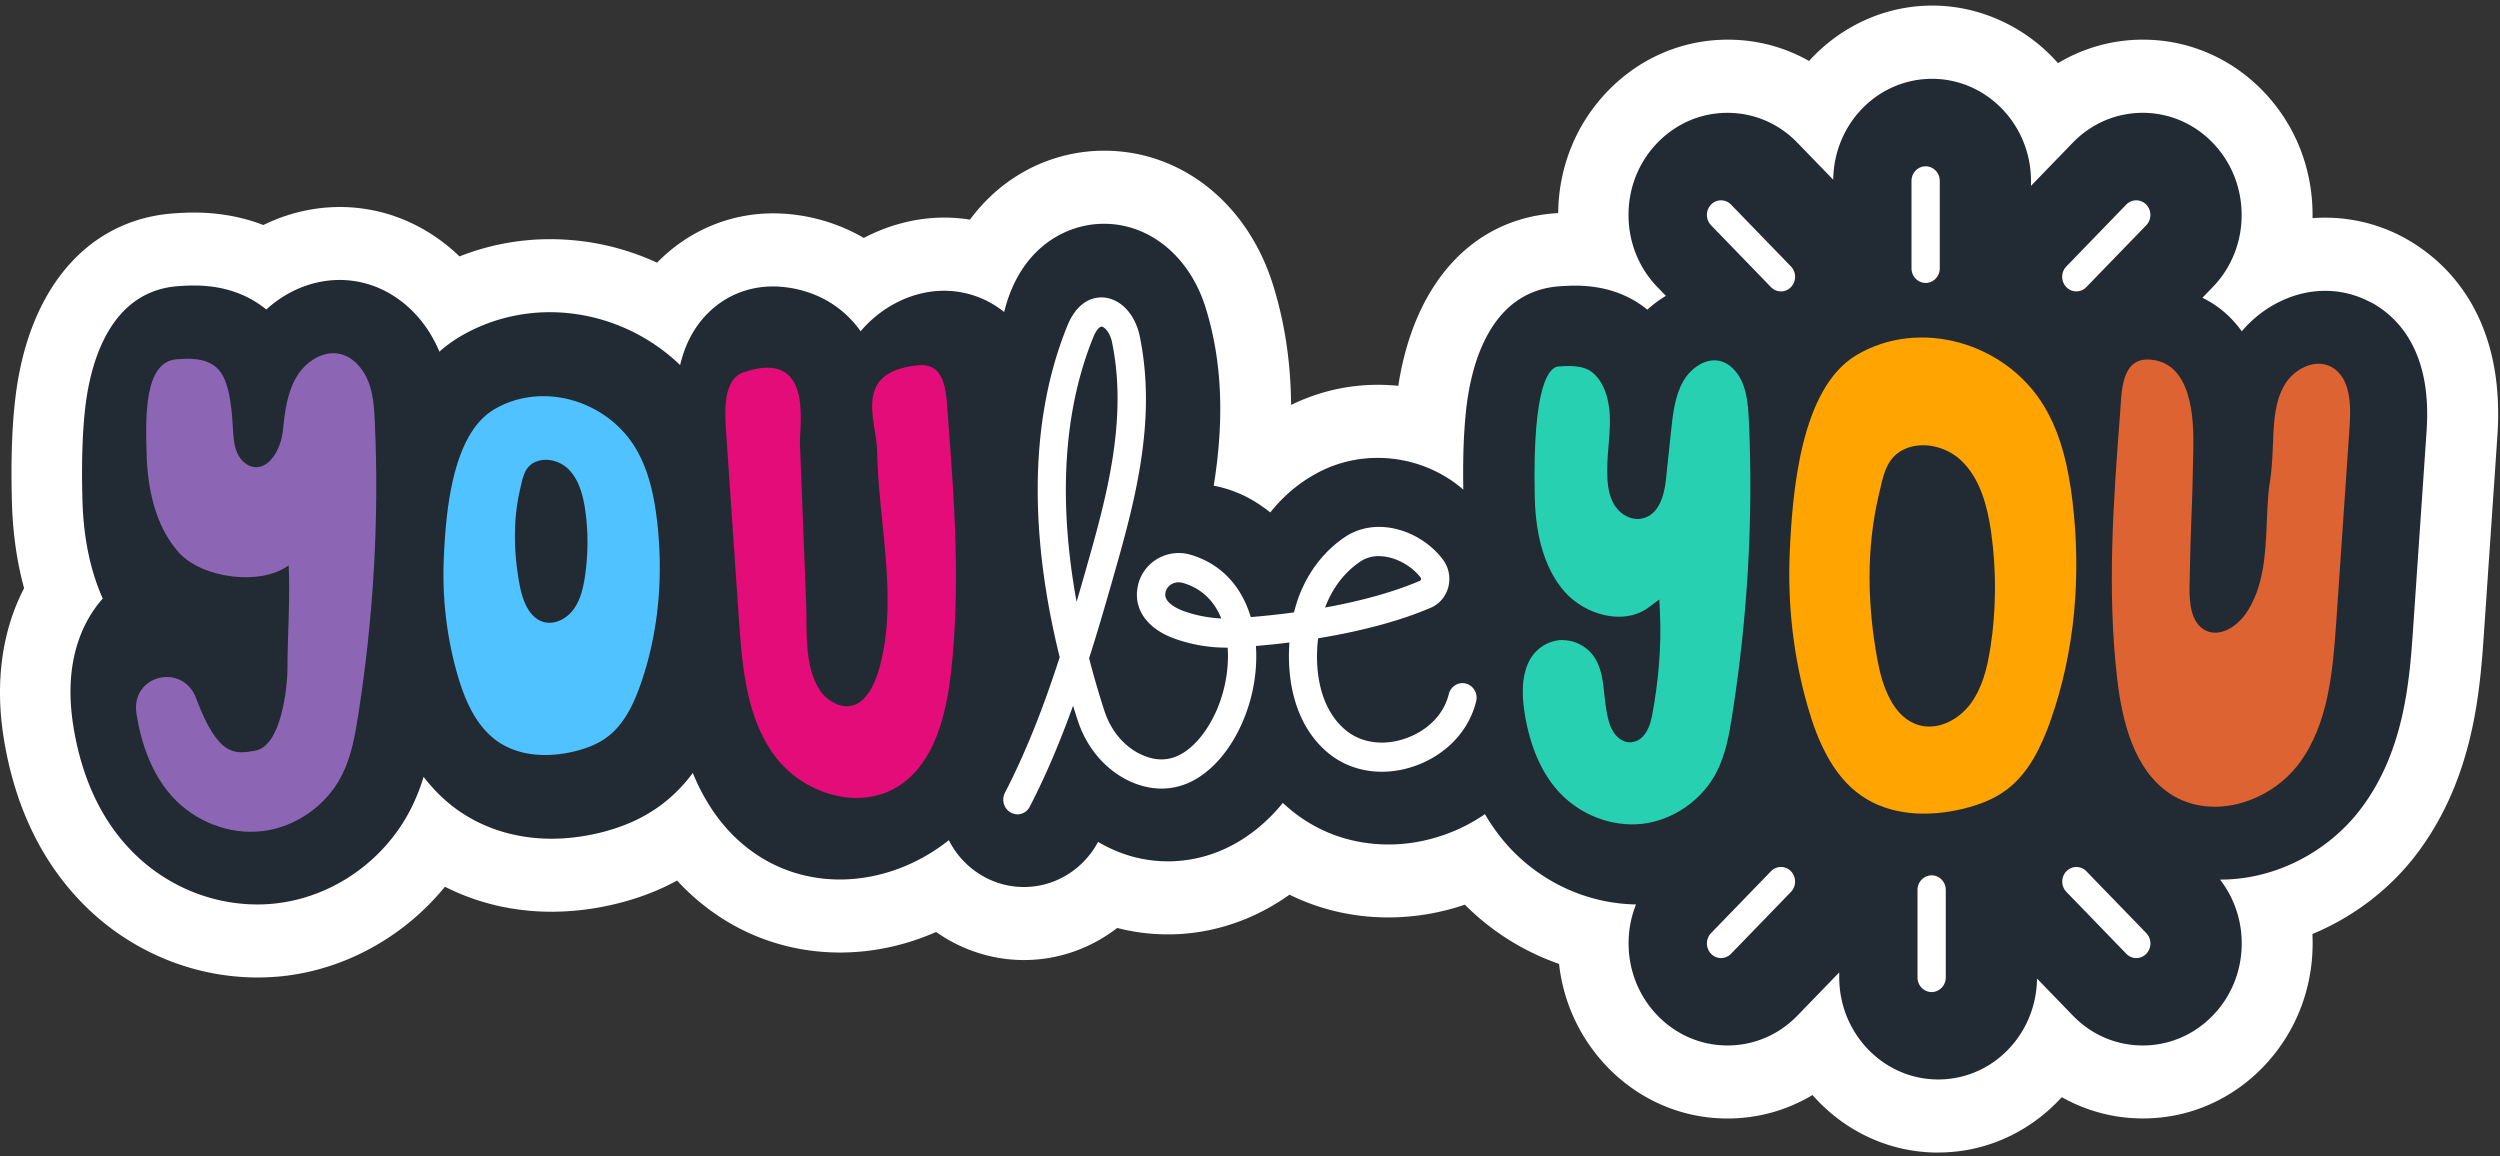 <svg xmlns="http://www.w3.org/2000/svg" width="294" height="136" fill="none"><rect width="100%" height="100%" fill="#333333" stroke="none"/><path fill="#fff" d="M227.918 135.542c-5.85 0-11.119-2.608-14.767-6.769a19.369 19.369 0 0 1-9.996 2.762c-5.326 0-10.337-2.144-14.101-6.031a20.706 20.706 0 0 1-5.709-12.148 29.183 29.183 0 0 1-11.077-6.967 27.942 27.942 0 0 1-8.991 1.501c-4.121 0-8.068-.918-11.633-2.676-3.881 2.762-8.31 4.367-12.955 4.633-.465.025-.897.034-1.329.034-2.045 0-4.039-.249-5.975-.755-3.116 2.411-6.947 3.775-10.969 3.775-3 0-5.974-.772-8.617-2.231a18.744 18.744 0 0 1-1.712-1.072c-3.598 1.587-7.453 2.419-11.309 2.419-5.094 0-9.996-1.458-14.176-4.221a26.797 26.797 0 0 1-4.978-4.247c-2.218 1.219-4.661 2.145-7.378 2.789a32.164 32.164 0 0 1-7.371.883c-4.487 0-8.758-1.012-12.548-2.942-4.686 5.748-11.492 9.617-18.804 10.484-1.072.128-2.16.188-3.233.188-8.11 0-15.93-3.509-21.447-9.634-4.379-4.848-7.204-11.076-8.4-18.49C-.614 80.29.233 74.183 2.834 69.172c-.872-3.191-1.354-6.649-1.437-10.33-.05-2.161-.166-7.232.415-12.07 1.52-12.793 8.443-20.892 18.514-21.672.93-.069 1.728-.103 2.51-.103 2.883 0 5.625.497 8.135 1.467 2.825-1.39 5.9-2.12 9.007-2.12 1.596 0 3.183.198 4.729.576 3.49.866 6.697 2.694 9.331 5.233a28.984 28.984 0 0 1 10.645-2.025c4.395 0 8.667.953 12.589 2.763 3.556-3.655 8.4-5.8 13.636-5.8.565 0 1.138.026 1.703.069 2.186.18 5.56.824 8.966 2.823 2.95-1.545 6.199-2.394 9.448-2.394 1.022 0 2.036.077 3.042.24 2.518-3.397 5.9-5.894 9.863-7.172a19.246 19.246 0 0 1 5.925-.935c9.082 0 16.885 6.211 19.868 15.829 1.371 4.418 2.069 9.077 2.111 14.07l.382-.18a23.05 23.05 0 0 1 9.814-2.188c.806 0 1.612.043 2.41.12 1.844-11.994 8.625-19.535 18.322-20.282.166-.008.324-.026.482-.034.05-5.43 2.119-10.519 5.842-14.362 3.764-3.887 8.775-6.031 14.101-6.031 3.399 0 6.665.866 9.556 2.505 3.648-4.007 8.808-6.512 14.509-6.512 5.7 0 11.118 2.608 14.766 6.77a19.375 19.375 0 0 1 9.996-2.763c5.327 0 10.338 2.144 14.102 6.03 3.772 3.887 5.841 9.06 5.841 14.56v.404a17.65 17.65 0 0 1 1.505-.06c3.249 0 6.464.823 9.315 2.384 4.495 2.463 11.899 8.769 10.918 23.25l-1.578 23.14c-.466 6.769-1.164 16.995-7.778 25.875-3.183 4.264-7.545 7.576-12.398 9.592.017.369.025.729.025 1.098 0 5.5-2.078 10.673-5.842 14.559-3.764 3.887-8.775 6.032-14.101 6.032-3.399 0-6.665-.867-9.556-2.505-3.648 4.006-8.808 6.511-14.509 6.511l-.041.009Z"/><path fill="#222A33" d="M278.839 35.583a11.24 11.24 0 0 0-5.409-1.381c-3.665 0-7.313 1.818-9.797 4.761-1.388-1.939-3.033-3.166-4.629-3.946l1.205-1.244c2.202-2.265 3.407-5.285 3.407-8.494 0-3.209-1.213-6.229-3.407-8.494-2.193-2.265-5.118-3.517-8.226-3.517-3.108 0-6.033 1.252-8.227 3.517l-4.911 5.07v-.574c0-6.623-5.218-12.011-11.633-12.011-6.415 0-11.55 5.31-11.625 11.865l-4.213-4.35c-2.194-2.273-5.119-3.517-8.227-3.517-3.107 0-6.032 1.252-8.226 3.517-2.202 2.265-3.407 5.285-3.407 8.494 0 3.209 1.213 6.229 3.407 8.494l.989 1.02a13.882 13.882 0 0 0-2.186 1.622c-2.285-1.87-5.143-2.823-8.492-2.823-.582 0-1.18.026-1.895.078-8.077.617-10.279 9.137-10.877 14.156-.424 3.577-.416 7.455-.374 9.755a14.755 14.755 0 0 0-1.836-1.365 15.511 15.511 0 0 0-8.26-2.367c-2.211 0-4.404.489-6.349 1.407-2.426 1.15-4.528 2.84-6.257 5.01a17.443 17.443 0 0 0-1.761-1.244 14.404 14.404 0 0 0-4.887-1.905c1.089-6.82 1.222-13.933-.955-20.934-1.861-5.988-6.548-9.866-11.949-9.866-1.164 0-2.327.18-3.441.55-2.285.737-6.381 2.925-8.151 9.248l-.15.575a12.33 12.33 0 0 0-1.67-1.116 11.246 11.246 0 0 0-5.41-1.381c-3.664 0-7.312 1.819-9.797 4.762-2.916-4.076-7.005-5.028-9.306-5.225-.35-.035-.69-.043-1.014-.043-4.645 0-8.6 2.814-10.329 7.335a16.058 16.058 0 0 0-.582 1.905c-4.08-3.912-9.58-6.212-15.323-6.212-3.739 0-7.395.996-10.553 2.866a15.79 15.79 0 0 0-2.434 1.776c-1.696-4.101-5.011-7.121-8.925-8.09a11.799 11.799 0 0 0-2.792-.344c-3.158 0-6.224 1.27-8.642 3.475-2.285-1.87-5.144-2.823-8.5-2.823-.582 0-1.18.026-1.895.078-8.077.617-10.28 9.137-10.878 14.156-.498 4.212-.398 8.845-.349 10.827.1 4.47.898 8.4 2.393 11.754-.09.103-.182.214-.274.317-2.119 2.548-4.395 7.172-3.182 14.705.922 5.731 3.033 10.459 6.282 14.053 3.955 4.385 9.556 6.898 15.364 6.898.765 0 1.537-.043 2.285-.137 6.648-.789 12.69-5.045 15.764-11.119a23.82 23.82 0 0 0 1.495-3.75c1.08 1.408 2.402 2.763 4.03 3.922 3.108 2.196 6.914 3.354 11.02 3.354 1.794 0 3.647-.223 5.508-.66 2.95-.704 5.402-1.81 7.487-3.398a17.77 17.77 0 0 0 3.607-3.68c1.446 3.526 3.772 7.146 7.603 9.669 2.842 1.878 6.19 2.865 9.697 2.865 4.579 0 9.158-1.707 12.814-4.624a10.06 10.06 0 0 0 4.121 4.29 9.735 9.735 0 0 0 4.704 1.218c3.639 0 6.971-2.034 8.725-5.31 2.509 1.492 5.293 2.29 8.226 2.29.291 0 .574 0 .881-.026 4.836-.266 9.265-2.728 12.622-6.846.358.334.723.652 1.105.96 3.191 2.566 7.105 3.93 11.31 3.93 2.243 0 4.487-.395 6.672-1.175a20.222 20.222 0 0 0 4.679-2.394 22.636 22.636 0 0 0 2.7 3.723c3.889 4.307 9.365 6.804 15.066 6.898a12.266 12.266 0 0 0-.873 4.573c0 3.209 1.213 6.229 3.407 8.494 2.194 2.265 5.119 3.517 8.227 3.517 3.107 0 6.032-1.252 8.226-3.517l4.911-5.071v.575c0 6.623 5.219 12.011 11.634 12.011s11.55-5.31 11.625-11.865l4.213 4.35c2.193 2.273 5.118 3.517 8.226 3.517 3.108 0 6.033-1.252 8.227-3.517 2.202-2.265 3.407-5.285 3.407-8.494a12.18 12.18 0 0 0-2.551-7.498h.124c6.307 0 12.639-3.226 16.52-8.434 5.093-6.82 5.659-15.151 6.074-21.234l1.579-23.139c.623-9.154-3.208-13.255-6.523-15.074l-.009.026Z"/><path fill="#8D65B5" d="M17.237 53.214c.091 4.195 1.005 8.596 3.739 11.702s9.664 4.015 12.971 1.57c.191 3.904-.141 8.314-.141 12.217 0 1.785-.64 9.06-3.822 9.584-2.269.368-4.297.857-6.914-6.16-1.587-4.256-7.72-2.729-7.022 1.776 0 .042.017.085.017.128.565 3.518 1.811 7.01 4.163 9.618 2.676 2.96 6.73 4.555 10.628 4.092 3.897-.463 7.529-2.986 9.348-6.572 1.097-2.17 1.546-4.624 1.92-7.043 1.786-11.403 2.484-22.993 1.953-34.524-.075-1.613-.175-3.252-.765-4.745-.59-1.492-1.745-2.84-3.257-3.217-2.044-.506-4.18.91-5.244 2.78-1.072 1.87-1.32 4.11-1.553 6.271-.2 1.862-1.247 3.921-2.776 4.221-.88.172-1.795-.368-2.302-1.14-.507-.773-.673-1.725-.74-2.652-.149-2.299-.274-6.426-1.977-7.901-1.271-1.107-3.033-1.098-4.687-.97-3.847.292-3.64 6.795-3.54 10.99v-.025Z"/><path fill="#4FC2FF" d="M77.255 61.133c-.357-2.96-1.005-5.946-2.534-8.469-3.399-5.619-11.01-7.841-16.62-4.512-4.968 2.942-5.675 12.208-5.907 17.459a42.896 42.896 0 0 0 1.595 13.71c.864 3.003 2.185 6.074 4.695 7.841 2.568 1.81 5.958 1.94 8.991 1.219 1.413-.335 2.809-.85 3.972-1.733 1.928-1.459 3.05-3.792 3.864-6.109 2.177-6.168 2.725-12.886 1.944-19.407Zm-8.475 6.726c-.208 1.355-.54 2.745-1.355 3.835-.814 1.09-2.21 1.81-3.498 1.45-1.745-.498-2.493-2.6-2.834-4.436-.681-3.69-.78-7.558.083-11.23.3-1.253.474-2.488 1.646-3.089 1.263-.643 2.941-.24 3.947.712 1.304 1.236 1.803 3.132 2.06 4.942.366 2.59.341 5.233-.05 7.816Z"/><path fill="#E30C79" d="M111.831 79.132c-.573 5.01-1.936 10.519-6.049 13.239-4.637 3.062-11.301 1.046-14.658-3.458-3.332-4.461-3.84-10.45-4.23-16.07l-1.529-22.392c-.166-2.47-.216-5.894 2.07-6.666 8.3-2.831 6.555 6.186 6.639 8.357l.722 18.548c.142 3.57-.29 7.645 1.68 10.57 1.054 1.562 5.226 4.316 7.104-3.32 1.977-8.056-.291-16.61-.432-24.915-.058-3.552-3-9.326 4.877-10.072 3.382-.326 3.266 3.698 3.466 6.254.772 9.961 1.47 19.973.34 29.934v-.009Z"/><path fill="#28D0B2" d="M179.654 58.456c.092 4.195 1.006 8.597 3.74 11.702 2.734 3.106 7.686 4.385 10.985 1.94.191 3.903-.191 8.133-.931 11.968-.199 1.055-.714 2.342-1.753 2.35-.897 0-1.471-.986-1.72-1.878-.673-2.48-.332-5.294-1.629-7.499-.872-1.475-2.443-2.48-4.113-2.617-1.67-.137-3.382.592-4.471 1.897-1.703 2.041-1.72 5.053-1.288 7.704.566 3.517 1.812 7.01 4.164 9.617 2.675 2.96 6.73 4.556 10.628 4.093 3.897-.464 7.528-2.986 9.348-6.572 1.097-2.17 1.545-4.624 1.919-7.044 1.787-11.402 2.485-22.993 1.953-34.524-.075-1.612-.174-3.251-.764-4.744-.59-1.493-1.745-2.84-3.258-3.217-2.044-.506-4.179.91-5.243 2.78-1.072 1.87-1.321 4.11-1.554 6.271l-.59 5.594c-.166 1.596-.656 3.578-2.185 3.87-.881.17-1.795-.37-2.302-1.142-.507-.772-.673-1.724-.74-2.65-.149-2.3.299-4.59.291-6.89 0-2.3-.565-4.779-2.268-6.255-1.272-1.106-3.033-1.098-4.687-.97-3.847.293-3.64 12.038-3.54 16.233l.008-.017Z"/><path fill="#222A33" d="M191.946 98.66c-3.673 0-7.371-1.63-9.905-4.445-2.227-2.47-3.698-5.851-4.38-10.055-.59-3.68-.099-6.512 1.48-8.408 1.263-1.518 3.24-2.36 5.168-2.196 1.928.163 3.748 1.321 4.753 3.028.898 1.528 1.089 3.252 1.272 4.916.108.987.207 1.914.448 2.797.166.627.532 1.253.906 1.253.432 0 .789-.84.947-1.665.665-3.474.997-7.095.956-10.346-3.69 1.715-8.293.051-10.819-2.814-2.501-2.84-3.839-6.967-3.956-12.26-.174-7.8.158-16.79 4.313-17.108 1.878-.146 3.814-.103 5.285 1.175 2.111 1.828 2.559 4.77 2.568 6.916 0 1.03-.083 2.05-.166 3.045-.109 1.313-.208 2.548-.133 3.792.066 1.004.249 1.708.59 2.223.365.557.963.875 1.454.78.997-.197 1.379-1.801 1.512-3.123l.59-5.593c.224-2.137.482-4.548 1.662-6.615 1.138-1.982 3.548-3.827 6.157-3.183 1.646.403 3.083 1.801 3.839 3.723.624 1.587.748 3.278.823 5.028.524 11.385-.141 23.061-1.961 34.704-.399 2.556-.856 5.036-2.003 7.31-1.944 3.834-5.775 6.528-9.988 7.026-.473.06-.955.086-1.429.086l.017.008Zm-8.119-23.406c-1.296 0-2.584.601-3.423 1.614-1.239 1.492-1.612 3.852-1.106 7.009.624 3.87 1.953 6.958 3.956 9.171 2.509 2.789 6.323 4.247 9.93 3.827 3.623-.43 7.038-2.832 8.708-6.117 1.039-2.042 1.463-4.376 1.837-6.787 1.803-11.53 2.459-23.087 1.944-34.352-.075-1.656-.183-3.131-.706-4.461-.557-1.416-1.554-2.428-2.684-2.703-1.72-.42-3.482.875-4.338 2.385-.997 1.742-1.23 3.964-1.437 5.929l-.59 5.594c-.291 2.754-1.255 4.306-2.859 4.624-1.138.223-2.401-.378-3.141-1.502-.673-1.02-.823-2.247-.881-3.07-.091-1.374.025-2.738.133-4.05.075-.953.158-1.94.158-2.892 0-1.458-.266-4.118-1.978-5.602-.955-.832-2.326-.91-4.088-.772-.939.068-3.083 1.716-2.775 15.357.108 4.864 1.296 8.614 3.523 11.145 2.352 2.668 6.889 4.04 9.888 1.819l1.239-.919.074 1.57c.183 3.733-.149 8.057-.947 12.175-.374 1.922-1.305 3.028-2.559 3.046h-.017c-1.13 0-2.086-.961-2.509-2.506-.275-1.012-.391-2.059-.499-3.063-.166-1.552-.332-3.01-1.039-4.212-.731-1.244-2.061-2.093-3.473-2.214-.117-.008-.233-.017-.349-.017l.008-.026Z"/><path fill="#FFA400" d="M243.731 58.987c-.473-3.92-1.329-7.893-3.357-11.239-4.512-7.455-14.608-10.406-22.053-5.988-6.59 3.912-7.537 16.198-7.845 23.164-.274 6.135.424 12.312 2.119 18.197 1.147 3.99 2.9 8.057 6.233 10.407 3.406 2.411 7.902 2.566 11.924 1.613 1.87-.446 3.723-1.124 5.268-2.299 2.56-1.939 4.039-5.028 5.127-8.108 2.892-8.184 3.615-17.107 2.584-25.746Zm-9.664 17.168c-.357 2.35-.939 4.745-2.343 6.623-1.404 1.88-3.822 3.132-6.041 2.506-3.016-.858-4.313-4.488-4.894-7.662-1.18-6.374-1.347-13.05.149-19.39.507-2.161.815-4.29 2.85-5.327 2.178-1.116 5.078-.42 6.823 1.227 2.26 2.127 3.116 5.405 3.556 8.528.623 4.47.59 9.034-.091 13.495h-.009Z"/><path fill="#DD6333" d="M248.965 79.681c.59 5.182 1.994 10.87 6.257 13.676 4.795 3.166 11.675 1.081 15.149-3.569 3.44-4.616 3.971-10.793 4.37-16.601l1.579-23.139c.175-2.557.058-5.688-2.135-6.89-1.92-1.055-4.404.207-5.535 2.128-1.121 1.914-1.246 4.264-1.329 6.504-.249 6.391-.499 3.26-.748 9.651-.141 3.69-.357 7.602-2.401 10.63-1.089 1.613-3.142 2.943-4.837 2.05-1.687-.883-1.878-3.242-1.844-5.19.149-8.58.299-7.652.448-16.232.067-3.672-.232-10.004-5.044-10.407-3.498-.291-3.382 3.827-3.581 6.46-.798 10.296-1.521 20.634-.349 30.938v-.009Z"/><path fill="#fff" d="M119.644 95.76c-.266 0-.532-.07-.781-.207-.806-.446-1.114-1.484-.682-2.325 2.634-5.104 4.662-10.45 6.44-15.94-2.9-11.703-4.288-26.193.898-38.977 1.321-3.251 3.473-3.406 4.337-3.32 1.978.189 3.648 2.008 4.172 4.521 2.094 10.124-.707 19.956-3.183 28.639-.872 3.045-1.77 6.151-2.767 9.257.565 2.196 1.18 4.28 1.811 6.22.748 2.29 2.294 4.144 4.247 5.07 1.479.704 2.842.798 4.154.275 1.895-.755 3.723-2.883 4.895-5.705.947-2.291 1.346-4.814 1.188-7.104a18.244 18.244 0 0 1-6.116-1.013c-3.199-1.115-4.886-3.328-4.504-5.91a4.847 4.847 0 0 1 2.144-3.39 4.952 4.952 0 0 1 4.163-.6c2.9.866 5.119 2.822 6.407 5.654.241.531.449 1.08.623 1.664a99.826 99.826 0 0 0 5.086-.55c.897-3.697 3-6.828 5.933-8.827 3.831-2.608 9.082-.747 11.592 2.634.681.918.905 2.084.623 3.208-.291 1.107-1.039 2-2.069 2.437-3.548 1.527-8.085 2.745-13.246 3.595-.448 3.826.2 8.347 3.333 10.87 1.828 1.467 4.453 1.801 7.029.875 2.576-.918 4.446-2.857 5.003-5.174.224-.918 1.122-1.475 2.011-1.252.889.231 1.437 1.158 1.213 2.076-.831 3.449-3.498 6.289-7.138 7.593-3.64 1.304-7.437.772-10.154-1.416-3.956-3.183-5.003-8.476-4.67-13.083-1.28.163-2.601.3-3.939.411.191 2.823-.291 5.869-1.454 8.666-1.538 3.706-4.006 6.46-6.756 7.55-2.136.849-4.462.72-6.739-.36-2.784-1.33-4.969-3.913-6.008-7.096-.183-.566-.366-1.15-.548-1.733-1.455 4.05-3.116 8.047-5.086 11.865-.299.584-.872.91-1.471.91l.009-.009Zm18.979-27.283c-.333 0-.657.094-.931.274-.249.163-.573.48-.648 1.021-.175 1.184 1.703 1.939 2.285 2.136 1.38.48 2.834.755 4.296.824-.05-.12-.1-.24-.149-.352-.89-1.939-2.344-3.226-4.33-3.818a1.826 1.826 0 0 0-.515-.077l-.008-.008Zm23.549-3.08c-.781 0-1.545.197-2.227.66-1.853 1.261-3.282 3.14-4.113 5.388 4.329-.78 8.135-1.853 11.143-3.14.025-.009.1-.043.133-.154a.255.255 0 0 0-.05-.232c-.98-1.321-2.975-2.514-4.894-2.514l.008-.008Zm-32.64-26.983c-.191 0-.582.318-.956 1.227-4.055 9.986-3.78 21.217-1.969 31.135a377.32 377.32 0 0 0 1.039-3.603c2.36-8.288 5.044-17.683 3.124-26.949-.232-1.115-.872-1.784-1.23-1.818h-.016l.008.008ZM227.161 116.667c-.914 0-1.662-.772-1.662-1.715v-10.296c0-.944.748-1.716 1.662-1.716.914 0 1.662.772 1.662 1.716v10.296c0 .943-.748 1.715-1.662 1.715ZM251.225 112.669c-.424 0-.848-.171-1.172-.506l-7.046-7.275a1.757 1.757 0 0 1 0-2.428 1.628 1.628 0 0 1 2.351 0l7.047 7.275a1.76 1.76 0 0 1 0 2.428 1.629 1.629 0 0 1-1.172.506h-.008ZM202.39 112.669c-.424 0-.848-.171-1.172-.506a1.76 1.76 0 0 1 0-2.428l7.047-7.275a1.628 1.628 0 0 1 2.351 0 1.76 1.76 0 0 1 0 2.428l-7.046 7.275a1.629 1.629 0 0 1-1.172.506h-.008ZM226.455 33.275c-.914 0-1.662-.772-1.662-1.716V21.272c0-.943.748-1.715 1.662-1.715.914 0 1.662.772 1.662 1.716v10.286c0 .944-.748 1.716-1.662 1.716ZM209.436 34.27c-.424 0-.847-.171-1.171-.506l-7.047-7.275a1.76 1.76 0 0 1 0-2.428 1.629 1.629 0 0 1 2.352 0l7.046 7.275a1.76 1.76 0 0 1 0 2.428 1.63 1.63 0 0 1-1.171.506h-.009ZM244.172 34.27a1.63 1.63 0 0 1-1.172-.506 1.76 1.76 0 0 1 0-2.428l7.047-7.275a1.628 1.628 0 0 1 2.351 0c.649.669.649 1.759 0 2.428l-7.046 7.275a1.63 1.63 0 0 1-1.172.506h-.008Z"/></svg>